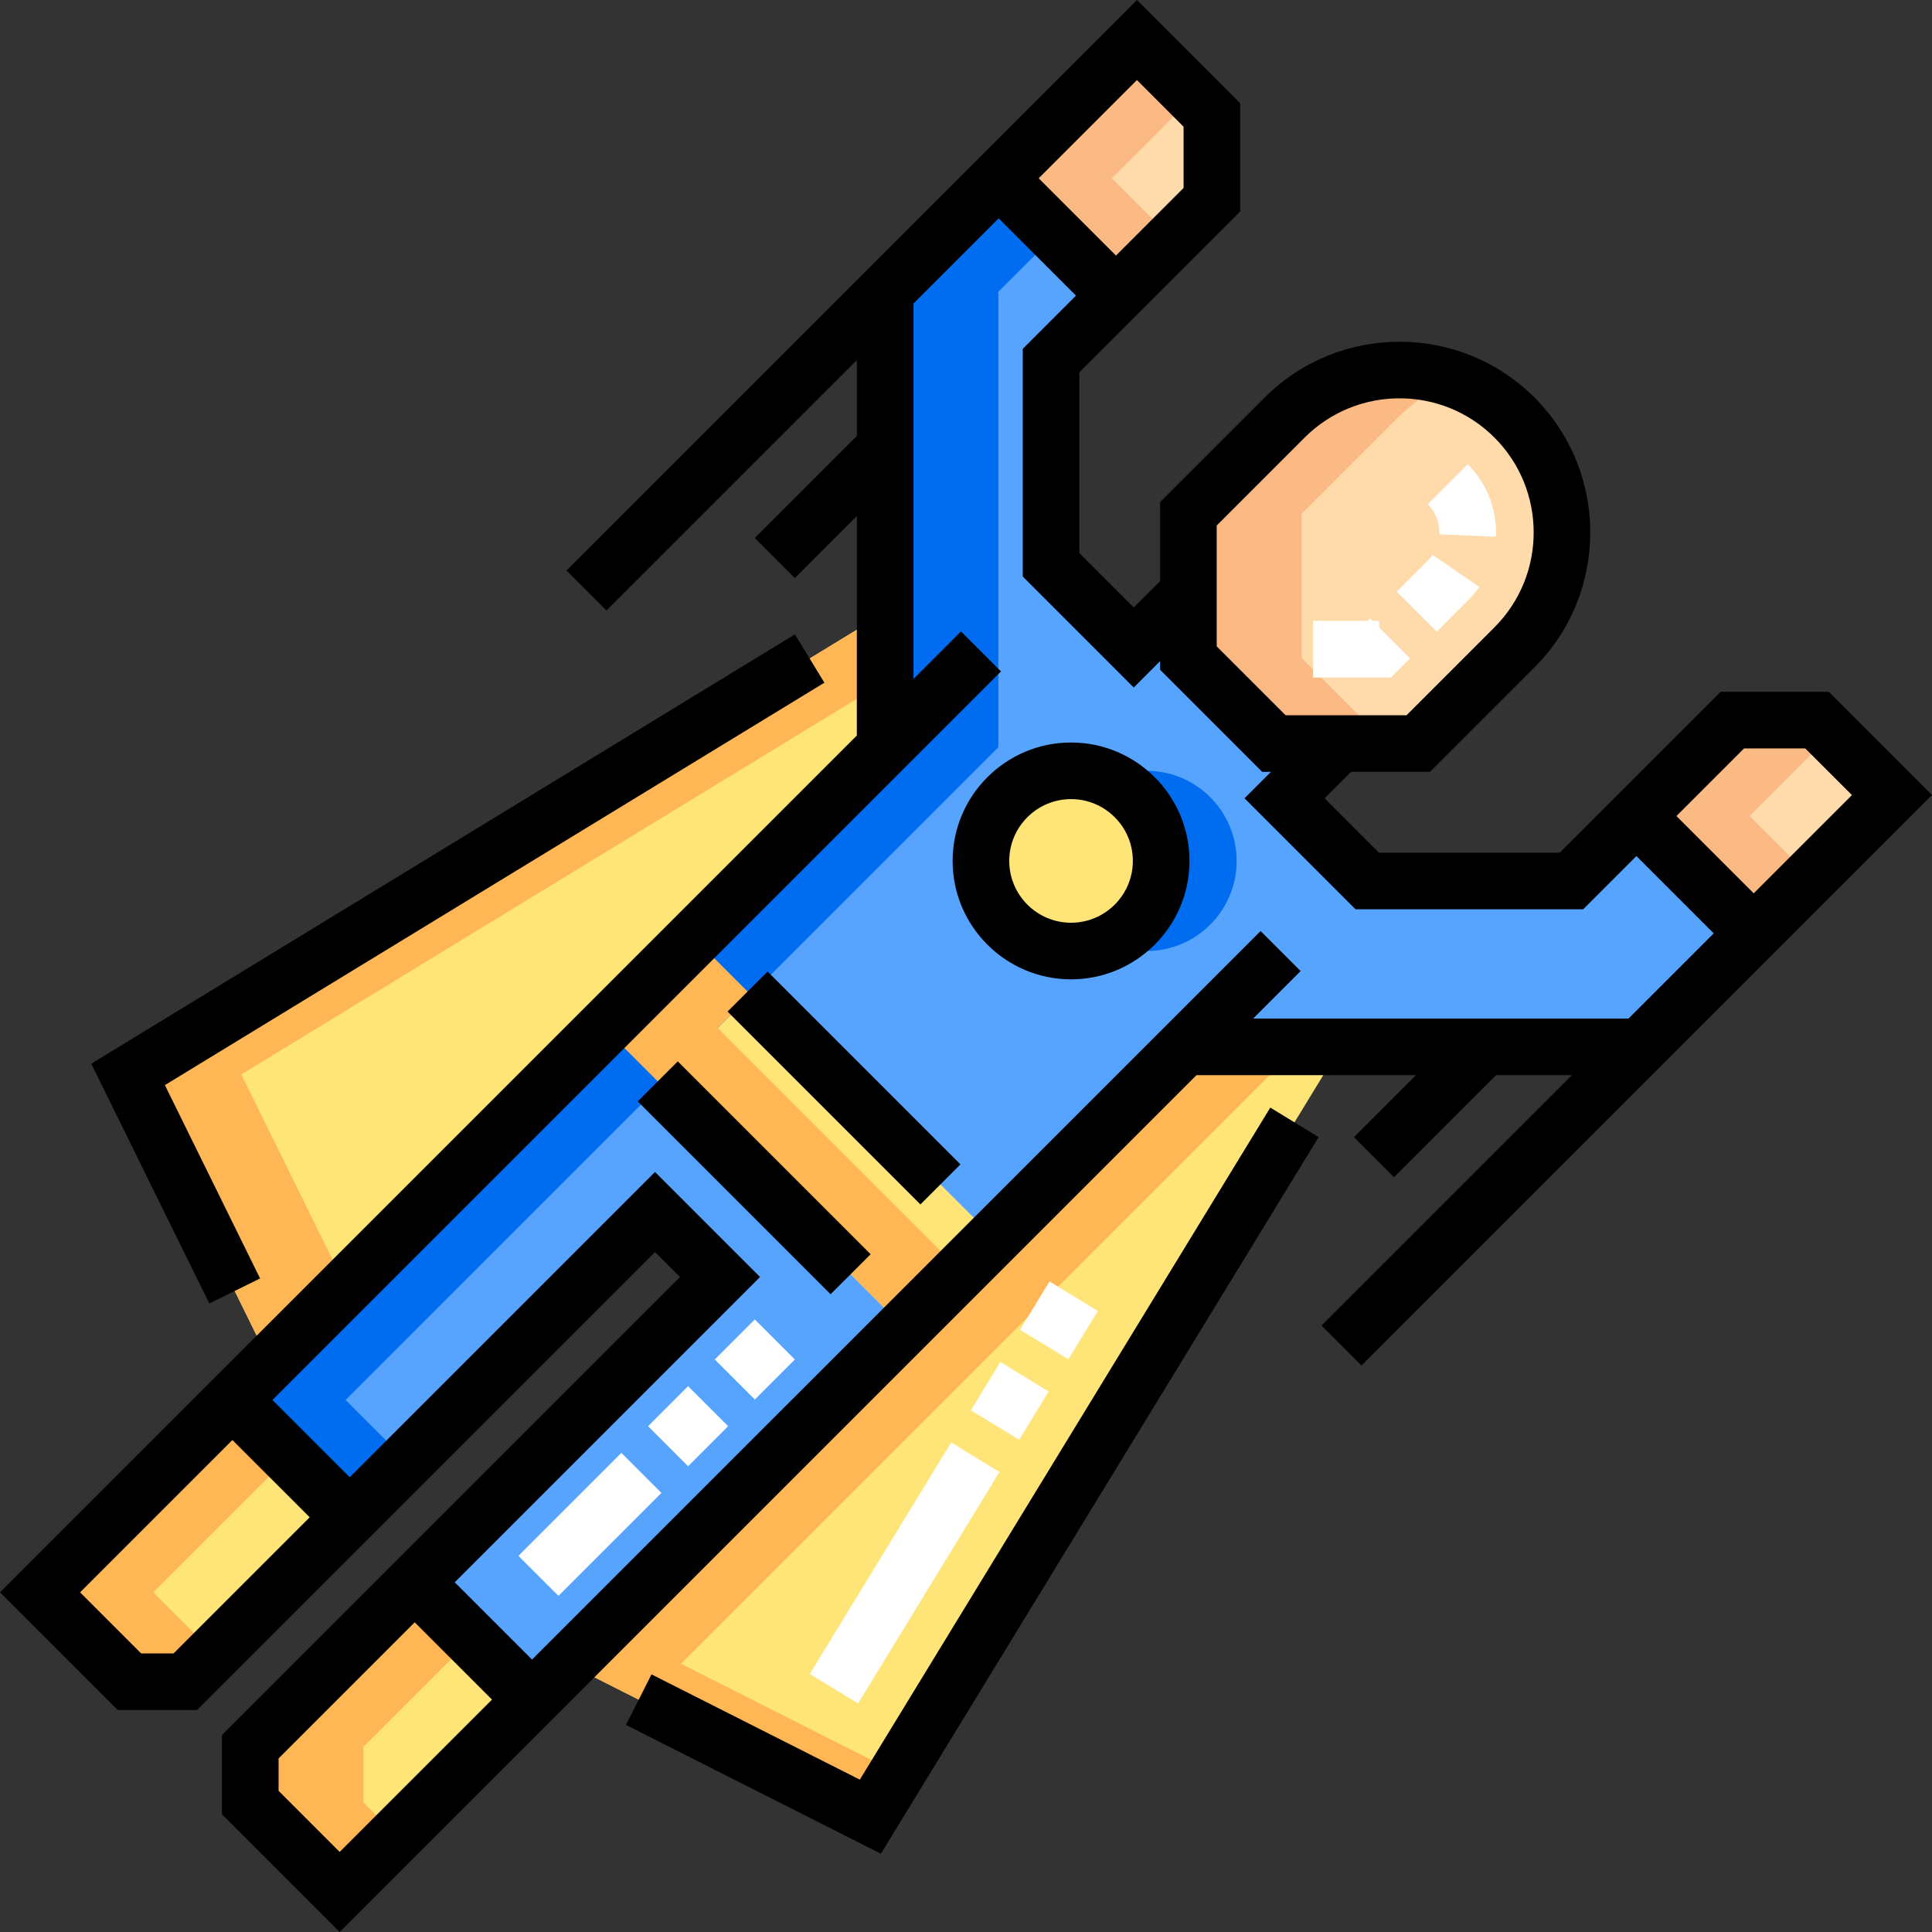 <svg height="512pt" viewBox="0 0 512 512.001" width="512pt" xmlns="http://www.w3.org/2000/svg"><rect x="0" y="0" width="512" height="512.001" fill="#333333" stroke="none"/><path d="m61.586 371.012 31.09 31.09 80.906-80.906 17.223 17.223-80.902 80.906 31.09 31.09 172.98-172.98h120.695l30.082-30.086-31.09-31.09-17.203 17.207h-54.125l-21.918-21.918 14.492-14.488c-5.238 0-10.613 0-17.305 0l-22.656-22.656v-17.309l-14.492 14.492-21.914-21.914v-54.125l17.207-17.207-31.09-31.09-30.086 30.086v120.695zm0 0" fill="#57a4ff"/><path d="m327.723 228.156c0 13.188-10.691 23.879-23.879 23.879-13.191 0-23.883-10.691-23.883-23.879 0-13.191 10.691-23.883 23.883-23.883 13.188 0 23.879 10.691 23.879 23.883zm0 0" fill="#006df0"/><path d="m401.348 171.555-25.504 25.5c-14.938 0-23.309 0-38.242 0l-22.656-22.656c0-14.934 0-23.309 0-38.242l25.5-25.5c16.816-16.816 44.086-16.816 60.902 0s16.816 44.082 0 60.898zm0 0" fill="#ffdaaa"/><path d="m183.977 248.621 79.398 79.402-23.805 23.805-79.402-79.398zm0 0" fill="#ffe477"/><path d="m464.75 247.348 36.641-36.645-19.863-19.863h-22.449l-25.418 25.418zm0 0" fill="#ffdaaa"/><path d="m264.656 47.25 36.641-36.641 19.863 19.863v22.449l-25.418 25.418zm0 0" fill="#ffdaaa"/><g fill="#ffe477"><path d="m355.266 277.43-124.609 204.012-80.18-40.512 163.496-163.5zm0 0"/><path d="m234.57 198.027v-35.715l-200.625 122.414 37.578 76.336zm0 0"/><path d="m10.609 421.988 23.688 23.691h14.801l43.578-43.582-31.09-31.086zm0 0"/><path d="m109.902 419.324-43.582 43.578v14.801l23.691 23.688 50.977-50.977zm0 0"/></g><path d="m91.594 371.012 172.98-172.984v-120.691l15.082-15.082-15-15.004-30.086 30.086v120.691l-172.984 172.984 31.09 31.086 15.004-15zm0 0" fill="#006df0"/><path d="m344.949 136.156 25.504-25.504c4.527-4.527 9.812-7.832 15.445-9.926-15.293-5.672-33.164-2.363-45.453 9.926l-25.5 25.504v38.242l22.656 22.656h30.004l-22.656-22.656zm0 0" fill="#fbb984"/><path d="m190.172 272.434 8.805-8.805-15.004-15.004-23.805 23.809 79.402 79.398 15-15zm0 0" fill="#ffb655"/><path d="m463.664 216.258 21.641-21.641-3.777-3.777h-22.449l-25.418 25.418 31.09 31.09 15.004-15.004zm0 0" fill="#fbb984"/><path d="m294.66 47.25 21.637-21.641-15-15-36.641 36.641 31.086 31.09 15.004-15.004zm0 0" fill="#fbb984"/><path d="m180.48 440.93 163.496-163.5h11.289-41.293l-163.496 163.5 80.18 40.512 7.074-11.586zm0 0" fill="#ffb655"/><path d="m63.949 284.727 170.621-104.105v-18.309l-200.625 122.414 37.578 76.336 20.105-20.105zm0 0" fill="#ffb655"/><path d="m40.613 421.988 35.977-35.977-15-15-50.98 50.977 23.688 23.691h14.801l7.602-7.602zm0 0" fill="#ffb655"/><path d="m96.324 477.703v-14.801l28.578-28.578-15-15-43.582 43.578v14.801l23.691 23.688 15-15zm0 0" fill="#ffb655"/><path d="m307.719 228.156c0 13.188-10.691 23.879-23.879 23.879-13.191 0-23.883-10.691-23.883-23.879 0-13.191 10.691-23.883 23.883-23.883 13.188 0 23.879 10.691 23.879 23.883zm0 0" fill="#ffe477"/><path d="m368.594 179.555h-20.637v-15.004h14.422l.688-.688.688.688h1.734v1.734l8.188 8.188zm12.152-12.156-10.605-10.605 8.223-8.223c.473-.473.898-.984 1.266-1.523l12.379 8.477c-.895 1.305-1.918 2.539-3.043 3.66zm15.684-25.141-14.984-.68c.004-.156.008-.316.008-.477 0-2.82-1.098-5.469-3.09-7.465l10.605-10.605c4.828 4.824 7.488 11.242 7.488 18.07 0 .391-.008.773-.027 1.156zm0 0" fill="#fff"/><path d="m147.996 422.922-10.605-10.605 27.281-27.285 10.609 10.609zm34.355-34.352-10.605-10.609 10.605-10.609 10.609 10.609zm17.684-17.684-10.609-10.609 10.609-10.605 10.605 10.609zm0 0" fill="#fff"/><path d="m227.406 451.441-12.805-7.82 37.469-61.344 12.805 7.816zm42.684-69.883-12.805-7.816 7.82-12.805 12.805 7.82zm13.031-21.336-12.805-7.82 7.82-12.801 12.805 7.816zm0 0" fill="#fff"/><path d="m512 210.703-27.367-27.363h-28.66c-2.043 2.043-11.32 11.32-42.625 42.621h-47.91l-14.414-14.414 6.992-6.988h20.938l27.699-27.699c19.715-19.715 19.715-51.793 0-71.508-19.715-19.715-51.793-19.715-71.508 0l-27.699 27.699v20.938l-6.992 6.988-14.414-14.414v-47.91c13.102-13.098 5.875-5.871 42.625-42.621v-28.664l-27.367-27.367c-65.113 65.113-49.441 49.441-151.18 151.18l10.609 10.605 66.344-66.344v20.109l-27.035 27.035 10.605 10.609 16.43-16.43v58.152c-5.812 5.812-220.957 220.961-227.07 227.074l31.191 31.188h21.016c3.215-3.215 117.781-117.781 121.375-121.375l6.617 6.613c-2.895 2.895-115.965 115.965-121.379 121.379v21.012l31.191 31.191 227.066-227.066h58.156l-16.43 16.426 10.609 10.609 27.035-27.035h20.105l-66.34 66.34 10.605 10.609c6.711-6.707 146.02-146.016 151.18-151.18zm-49.812-12.363h16.23l12.367 12.363-26.035 26.035c-7.582-7.582-12.902-12.902-20.48-20.48zm-139.742-59.074 23.305-23.309c13.867-13.863 36.426-13.863 50.293 0 13.863 13.867 13.863 36.426 0 50.293l-23.305 23.305h-32.031l-18.262-18.262zm-8.785-105.688v16.238l-17.914 17.914-20.484-20.48 26.035-26.035zm-267.668 404.602h-8.586l-16.191-16.191 40.371-40.371 10.242 10.242 10.242 10.238zm44.02 52.605-16.188-16.191v-8.586l36.078-36.078 20.48 20.484zm50.98-50.98-20.484-20.48 80.906-80.906-27.832-27.832-80.906 80.906-10.238-10.242-10.242-10.238 193.074-193.074-10.605-10.609-12.59 12.59v-99.477l22.582-22.582 20.48 20.48-14.098 14.102v60.336l29.414 29.418 6.992-6.992v2.305l27.051 27.051h2.305l-6.992 6.988 29.418 29.418h60.336l14.102-14.102c7.582 7.586 12.898 12.902 20.48 20.484l-22.582 22.582h-99.477l12.59-12.59-10.609-10.609zm0 0"/><path d="m227.863 471.625-55.211-27.898-6.766 13.391 67.562 34.141 116-189.914-12.805-7.82zm0 0"/><path d="m210.66 168.117-186.473 113.777 31.277 63.535 13.461-6.629-25.227-51.238 174.773-106.641zm0 0"/><path d="m192.809 268.074 10.609-10.609 51.113 51.113-10.609 10.609zm0 0"/><path d="m169.004 291.879 10.609-10.609 51.113 51.117-10.609 10.605zm0 0"/><path d="m283.84 196.773c-17.305 0-31.383 14.074-31.383 31.379 0 17.305 14.078 31.383 31.383 31.383 17.305 0 31.383-14.078 31.383-31.383 0-17.305-14.078-31.379-31.383-31.379zm0 47.762c-9.031 0-16.379-7.348-16.379-16.383 0-9.031 7.348-16.379 16.379-16.379s16.379 7.348 16.379 16.379c0 9.035-7.348 16.383-16.379 16.383zm0 0"/></svg>